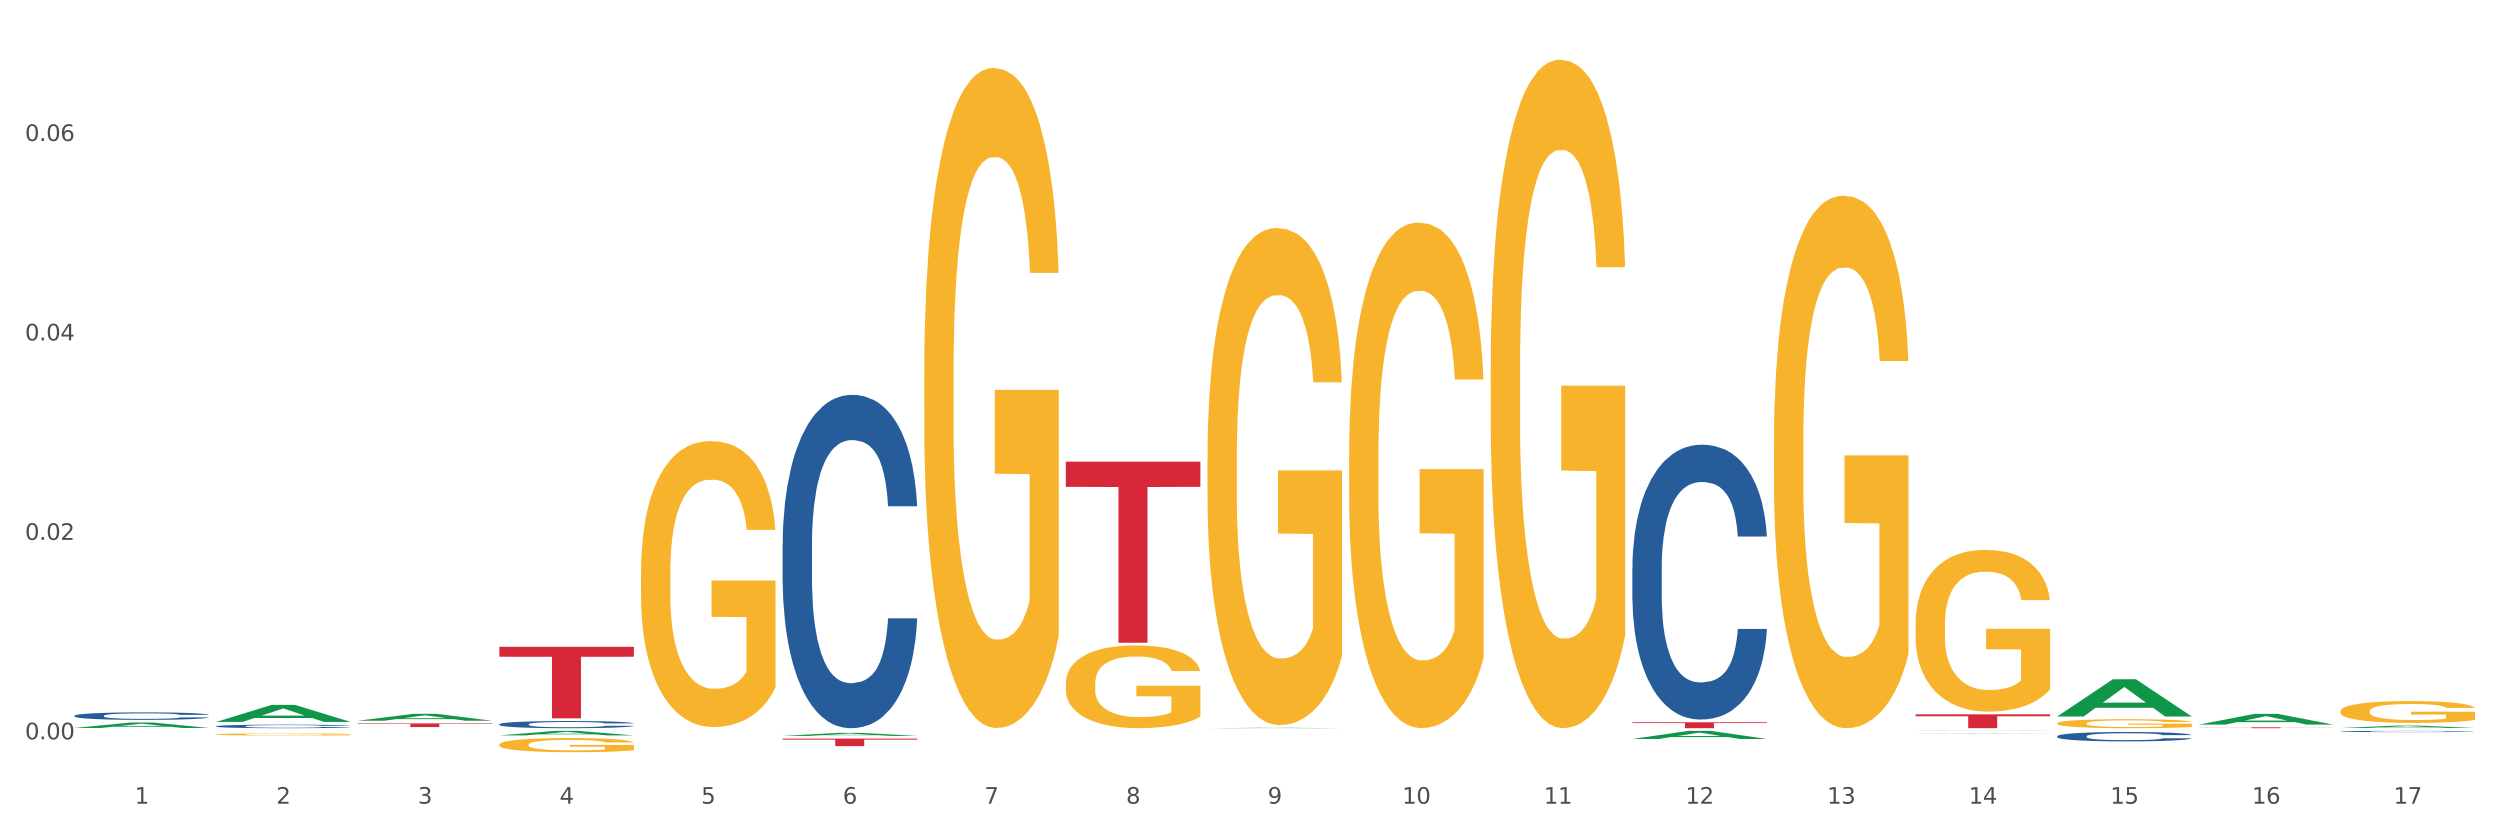 <?xml version="1.0" encoding="utf-8" standalone="no"?>
<!DOCTYPE svg PUBLIC "-//W3C//DTD SVG 1.1//EN"
  "http://www.w3.org/Graphics/SVG/1.1/DTD/svg11.dtd">
<svg xmlns:xlink="http://www.w3.org/1999/xlink" width="1080pt" height="360pt" viewBox="0 0 1080 360" xmlns="http://www.w3.org/2000/svg" version="1.1">
 <rect x="0" y="0" width="1080" height="360" fill="#333333" stroke="none"/>
 <defs>
  <style type="text/css">*{stroke-linejoin: round; stroke-linecap: butt}</style>
 </defs>
 <g id="figure_1">
  <g id="patch_1">
   <path d="M 0 360 
L 1080 360 
L 1080 0 
L 0 0 
z
" style="fill: #ffffff; stroke: #ffffff; stroke-linejoin: miter"/>
  </g>
  <g id="axes_1">
   <g id="matplotlib.axis_1">
    <g id="xtick_1">
     <g id="text_1">
      <!-- 1 -->
      <g style="fill: #4d4d4d" transform="translate(58.182 347.204) scale(0.096 -0.096)">
       <defs>
        <path id="DejaVuSans-31" d="M 794 531 
L 1825 531 
L 1825 4091 
L 703 3866 
L 703 4441 
L 1819 4666 
L 2450 4666 
L 2450 531 
L 3481 531 
L 3481 0 
L 794 0 
L 794 531 
z
" transform="scale(0.016)"/>
       </defs>
       <use xlink:href="#DejaVuSans-31"/>
      </g>
     </g>
    </g>
    <g id="xtick_2">
     <g id="text_2">
      <!-- 2 -->
      <g style="fill: #4d4d4d" transform="translate(119.364 347.204) scale(0.096 -0.096)">
       <defs>
        <path id="DejaVuSans-32" d="M 1228 531 
L 3431 531 
L 3431 0 
L 469 0 
L 469 531 
Q 828 903 1448 1529 
Q 2069 2156 2228 2338 
Q 2531 2678 2651 2914 
Q 2772 3150 2772 3378 
Q 2772 3750 2511 3984 
Q 2250 4219 1831 4219 
Q 1534 4219 1204 4116 
Q 875 4013 500 3803 
L 500 4441 
Q 881 4594 1212 4672 
Q 1544 4750 1819 4750 
Q 2544 4750 2975 4387 
Q 3406 4025 3406 3419 
Q 3406 3131 3298 2873 
Q 3191 2616 2906 2266 
Q 2828 2175 2409 1742 
Q 1991 1309 1228 531 
z
" transform="scale(0.016)"/>
       </defs>
       <use xlink:href="#DejaVuSans-32"/>
      </g>
     </g>
    </g>
    <g id="xtick_3">
     <g id="text_3">
      <!-- 3 -->
      <g style="fill: #4d4d4d" transform="translate(180.545 347.204) scale(0.096 -0.096)">
       <defs>
        <path id="DejaVuSans-33" d="M 2597 2516 
Q 3050 2419 3304 2112 
Q 3559 1806 3559 1356 
Q 3559 666 3084 287 
Q 2609 -91 1734 -91 
Q 1441 -91 1130 -33 
Q 819 25 488 141 
L 488 750 
Q 750 597 1062 519 
Q 1375 441 1716 441 
Q 2309 441 2620 675 
Q 2931 909 2931 1356 
Q 2931 1769 2642 2001 
Q 2353 2234 1838 2234 
L 1294 2234 
L 1294 2753 
L 1863 2753 
Q 2328 2753 2575 2939 
Q 2822 3125 2822 3475 
Q 2822 3834 2567 4026 
Q 2313 4219 1838 4219 
Q 1578 4219 1281 4162 
Q 984 4106 628 3988 
L 628 4550 
Q 988 4650 1302 4700 
Q 1616 4750 1894 4750 
Q 2613 4750 3031 4423 
Q 3450 4097 3450 3541 
Q 3450 3153 3228 2886 
Q 3006 2619 2597 2516 
z
" transform="scale(0.016)"/>
       </defs>
       <use xlink:href="#DejaVuSans-33"/>
      </g>
     </g>
    </g>
    <g id="xtick_4">
     <g id="text_4">
      <!-- 4 -->
      <g style="fill: #4d4d4d" transform="translate(241.726 347.204) scale(0.096 -0.096)">
       <defs>
        <path id="DejaVuSans-34" d="M 2419 4116 
L 825 1625 
L 2419 1625 
L 2419 4116 
z
M 2253 4666 
L 3047 4666 
L 3047 1625 
L 3713 1625 
L 3713 1100 
L 3047 1100 
L 3047 0 
L 2419 0 
L 2419 1100 
L 313 1100 
L 313 1709 
L 2253 4666 
z
" transform="scale(0.016)"/>
       </defs>
       <use xlink:href="#DejaVuSans-34"/>
      </g>
     </g>
    </g>
    <g id="xtick_5">
     <g id="text_5">
      <!-- 5 -->
      <g style="fill: #4d4d4d" transform="translate(302.908 347.204) scale(0.096 -0.096)">
       <defs>
        <path id="DejaVuSans-35" d="M 691 4666 
L 3169 4666 
L 3169 4134 
L 1269 4134 
L 1269 2991 
Q 1406 3038 1543 3061 
Q 1681 3084 1819 3084 
Q 2600 3084 3056 2656 
Q 3513 2228 3513 1497 
Q 3513 744 3044 326 
Q 2575 -91 1722 -91 
Q 1428 -91 1123 -41 
Q 819 9 494 109 
L 494 744 
Q 775 591 1075 516 
Q 1375 441 1709 441 
Q 2250 441 2565 725 
Q 2881 1009 2881 1497 
Q 2881 1984 2565 2268 
Q 2250 2553 1709 2553 
Q 1456 2553 1204 2497 
Q 953 2441 691 2322 
L 691 4666 
z
" transform="scale(0.016)"/>
       </defs>
       <use xlink:href="#DejaVuSans-35"/>
      </g>
     </g>
    </g>
    <g id="xtick_6">
     <g id="text_6">
      <!-- 6 -->
      <g style="fill: #4d4d4d" transform="translate(364.089 347.204) scale(0.096 -0.096)">
       <defs>
        <path id="DejaVuSans-36" d="M 2113 2584 
Q 1688 2584 1439 2293 
Q 1191 2003 1191 1497 
Q 1191 994 1439 701 
Q 1688 409 2113 409 
Q 2538 409 2786 701 
Q 3034 994 3034 1497 
Q 3034 2003 2786 2293 
Q 2538 2584 2113 2584 
z
M 3366 4563 
L 3366 3988 
Q 3128 4100 2886 4159 
Q 2644 4219 2406 4219 
Q 1781 4219 1451 3797 
Q 1122 3375 1075 2522 
Q 1259 2794 1537 2939 
Q 1816 3084 2150 3084 
Q 2853 3084 3261 2657 
Q 3669 2231 3669 1497 
Q 3669 778 3244 343 
Q 2819 -91 2113 -91 
Q 1303 -91 875 529 
Q 447 1150 447 2328 
Q 447 3434 972 4092 
Q 1497 4750 2381 4750 
Q 2619 4750 2861 4703 
Q 3103 4656 3366 4563 
z
" transform="scale(0.016)"/>
       </defs>
       <use xlink:href="#DejaVuSans-36"/>
      </g>
     </g>
    </g>
    <g id="xtick_7">
     <g id="text_7">
      <!-- 7 -->
      <g style="fill: #4d4d4d" transform="translate(425.271 347.204) scale(0.096 -0.096)">
       <defs>
        <path id="DejaVuSans-37" d="M 525 4666 
L 3525 4666 
L 3525 4397 
L 1831 0 
L 1172 0 
L 2766 4134 
L 525 4134 
L 525 4666 
z
" transform="scale(0.016)"/>
       </defs>
       <use xlink:href="#DejaVuSans-37"/>
      </g>
     </g>
    </g>
    <g id="xtick_8">
     <g id="text_8">
      <!-- 8 -->
      <g style="fill: #4d4d4d" transform="translate(486.452 347.204) scale(0.096 -0.096)">
       <defs>
        <path id="DejaVuSans-38" d="M 2034 2216 
Q 1584 2216 1326 1975 
Q 1069 1734 1069 1313 
Q 1069 891 1326 650 
Q 1584 409 2034 409 
Q 2484 409 2743 651 
Q 3003 894 3003 1313 
Q 3003 1734 2745 1975 
Q 2488 2216 2034 2216 
z
M 1403 2484 
Q 997 2584 770 2862 
Q 544 3141 544 3541 
Q 544 4100 942 4425 
Q 1341 4750 2034 4750 
Q 2731 4750 3128 4425 
Q 3525 4100 3525 3541 
Q 3525 3141 3298 2862 
Q 3072 2584 2669 2484 
Q 3125 2378 3379 2068 
Q 3634 1759 3634 1313 
Q 3634 634 3220 271 
Q 2806 -91 2034 -91 
Q 1263 -91 848 271 
Q 434 634 434 1313 
Q 434 1759 690 2068 
Q 947 2378 1403 2484 
z
M 1172 3481 
Q 1172 3119 1398 2916 
Q 1625 2713 2034 2713 
Q 2441 2713 2670 2916 
Q 2900 3119 2900 3481 
Q 2900 3844 2670 4047 
Q 2441 4250 2034 4250 
Q 1625 4250 1398 4047 
Q 1172 3844 1172 3481 
z
" transform="scale(0.016)"/>
       </defs>
       <use xlink:href="#DejaVuSans-38"/>
      </g>
     </g>
    </g>
    <g id="xtick_9">
     <g id="text_9">
      <!-- 9 -->
      <g style="fill: #4d4d4d" transform="translate(547.634 347.204) scale(0.096 -0.096)">
       <defs>
        <path id="DejaVuSans-39" d="M 703 97 
L 703 672 
Q 941 559 1184 500 
Q 1428 441 1663 441 
Q 2288 441 2617 861 
Q 2947 1281 2994 2138 
Q 2813 1869 2534 1725 
Q 2256 1581 1919 1581 
Q 1219 1581 811 2004 
Q 403 2428 403 3163 
Q 403 3881 828 4315 
Q 1253 4750 1959 4750 
Q 2769 4750 3195 4129 
Q 3622 3509 3622 2328 
Q 3622 1225 3098 567 
Q 2575 -91 1691 -91 
Q 1453 -91 1209 -44 
Q 966 3 703 97 
z
M 1959 2075 
Q 2384 2075 2632 2365 
Q 2881 2656 2881 3163 
Q 2881 3666 2632 3958 
Q 2384 4250 1959 4250 
Q 1534 4250 1286 3958 
Q 1038 3666 1038 3163 
Q 1038 2656 1286 2365 
Q 1534 2075 1959 2075 
z
" transform="scale(0.016)"/>
       </defs>
       <use xlink:href="#DejaVuSans-39"/>
      </g>
     </g>
    </g>
    <g id="xtick_10">
     <g id="text_10">
      <!-- 10 -->
      <g style="fill: #4d4d4d" transform="translate(605.761 347.204) scale(0.096 -0.096)">
       <defs>
        <path id="DejaVuSans-30" d="M 2034 4250 
Q 1547 4250 1301 3770 
Q 1056 3291 1056 2328 
Q 1056 1369 1301 889 
Q 1547 409 2034 409 
Q 2525 409 2770 889 
Q 3016 1369 3016 2328 
Q 3016 3291 2770 3770 
Q 2525 4250 2034 4250 
z
M 2034 4750 
Q 2819 4750 3233 4129 
Q 3647 3509 3647 2328 
Q 3647 1150 3233 529 
Q 2819 -91 2034 -91 
Q 1250 -91 836 529 
Q 422 1150 422 2328 
Q 422 3509 836 4129 
Q 1250 4750 2034 4750 
z
" transform="scale(0.016)"/>
       </defs>
       <use xlink:href="#DejaVuSans-31"/>
       <use xlink:href="#DejaVuSans-30" transform="translate(63.623 0)"/>
      </g>
     </g>
    </g>
    <g id="xtick_11">
     <g id="text_11">
      <!-- 11 -->
      <g style="fill: #4d4d4d" transform="translate(666.942 347.204) scale(0.096 -0.096)">
       <use xlink:href="#DejaVuSans-31"/>
       <use xlink:href="#DejaVuSans-31" transform="translate(63.623 0)"/>
      </g>
     </g>
    </g>
    <g id="xtick_12">
     <g id="text_12">
      <!-- 12 -->
      <g style="fill: #4d4d4d" transform="translate(728.124 347.204) scale(0.096 -0.096)">
       <use xlink:href="#DejaVuSans-31"/>
       <use xlink:href="#DejaVuSans-32" transform="translate(63.623 0)"/>
      </g>
     </g>
    </g>
    <g id="xtick_13">
     <g id="text_13">
      <!-- 13 -->
      <g style="fill: #4d4d4d" transform="translate(789.305 347.204) scale(0.096 -0.096)">
       <use xlink:href="#DejaVuSans-31"/>
       <use xlink:href="#DejaVuSans-33" transform="translate(63.623 0)"/>
      </g>
     </g>
    </g>
    <g id="xtick_14">
     <g id="text_14">
      <!-- 14 -->
      <g style="fill: #4d4d4d" transform="translate(850.487 347.204) scale(0.096 -0.096)">
       <use xlink:href="#DejaVuSans-31"/>
       <use xlink:href="#DejaVuSans-34" transform="translate(63.623 0)"/>
      </g>
     </g>
    </g>
    <g id="xtick_15">
     <g id="text_15">
      <!-- 15 -->
      <g style="fill: #4d4d4d" transform="translate(911.668 347.204) scale(0.096 -0.096)">
       <use xlink:href="#DejaVuSans-31"/>
       <use xlink:href="#DejaVuSans-35" transform="translate(63.623 0)"/>
      </g>
     </g>
    </g>
    <g id="xtick_16">
     <g id="text_16">
      <!-- 16 -->
      <g style="fill: #4d4d4d" transform="translate(972.849 347.204) scale(0.096 -0.096)">
       <use xlink:href="#DejaVuSans-31"/>
       <use xlink:href="#DejaVuSans-36" transform="translate(63.623 0)"/>
      </g>
     </g>
    </g>
    <g id="xtick_17">
     <g id="text_17">
      <!-- 17 -->
      <g style="fill: #4d4d4d" transform="translate(1034.031 347.204) scale(0.096 -0.096)">
       <use xlink:href="#DejaVuSans-31"/>
       <use xlink:href="#DejaVuSans-37" transform="translate(63.623 0)"/>
      </g>
     </g>
    </g>
    <g id="xtick_18"/>
    <g id="xtick_19"/>
    <g id="xtick_20"/>
    <g id="xtick_21"/>
    <g id="xtick_22"/>
    <g id="xtick_23"/>
    <g id="xtick_24"/>
    <g id="xtick_25"/>
    <g id="xtick_26"/>
    <g id="xtick_27"/>
    <g id="xtick_28"/>
    <g id="xtick_29"/>
    <g id="xtick_30"/>
    <g id="xtick_31"/>
    <g id="xtick_32"/>
    <g id="xtick_33"/>
   </g>
   <g id="matplotlib.axis_2">
    <g id="ytick_1">
     <g id="text_18">
      <!-- 0.00 -->
      <g style="fill: #4d4d4d" transform="translate(10.8 319.39) scale(0.096 -0.096)">
       <defs>
        <path id="DejaVuSans-2e" d="M 684 794 
L 1344 794 
L 1344 0 
L 684 0 
L 684 794 
z
" transform="scale(0.016)"/>
       </defs>
       <use xlink:href="#DejaVuSans-30"/>
       <use xlink:href="#DejaVuSans-2e" transform="translate(63.623 0)"/>
       <use xlink:href="#DejaVuSans-30" transform="translate(95.41 0)"/>
       <use xlink:href="#DejaVuSans-30" transform="translate(159.033 0)"/>
      </g>
     </g>
    </g>
    <g id="ytick_2">
     <g id="text_19">
      <!-- 0.02 -->
      <g style="fill: #4d4d4d" transform="translate(10.8 233.228) scale(0.096 -0.096)">
       <use xlink:href="#DejaVuSans-30"/>
       <use xlink:href="#DejaVuSans-2e" transform="translate(63.623 0)"/>
       <use xlink:href="#DejaVuSans-30" transform="translate(95.41 0)"/>
       <use xlink:href="#DejaVuSans-32" transform="translate(159.033 0)"/>
      </g>
     </g>
    </g>
    <g id="ytick_3">
     <g id="text_20">
      <!-- 0.04 -->
      <g style="fill: #4d4d4d" transform="translate(10.8 147.065) scale(0.096 -0.096)">
       <use xlink:href="#DejaVuSans-30"/>
       <use xlink:href="#DejaVuSans-2e" transform="translate(63.623 0)"/>
       <use xlink:href="#DejaVuSans-30" transform="translate(95.41 0)"/>
       <use xlink:href="#DejaVuSans-34" transform="translate(159.033 0)"/>
      </g>
     </g>
    </g>
    <g id="ytick_4">
     <g id="text_21">
      <!-- 0.06 -->
      <g style="fill: #4d4d4d" transform="translate(10.8 60.903) scale(0.096 -0.096)">
       <use xlink:href="#DejaVuSans-30"/>
       <use xlink:href="#DejaVuSans-2e" transform="translate(63.623 0)"/>
       <use xlink:href="#DejaVuSans-30" transform="translate(95.41 0)"/>
       <use xlink:href="#DejaVuSans-36" transform="translate(159.033 0)"/>
      </g>
     </g>
    </g>
    <g id="ytick_5"/>
    <g id="ytick_6"/>
    <g id="ytick_7"/>
    <g id="ytick_8"/>
   </g>
   <g id="PolyCollection_1">
    <path d="M 32.175 314.48 
L 32.235 314.478 
L 56.203 312.143 
L 66.15 312.14 
L 90.297 314.485 
L 78.793 314.485 
L 73.58 313.939 
L 48.833 313.939 
L 48.653 313.948 
L 43.62 314.485 
L 32.175 314.485 
L 32.175 314.48 
L 51.949 313.613 
L 70.464 313.611 
L 61.296 312.64 
L 61.176 312.636 
L 61.056 312.642 
L 51.889 313.611 
L 51.949 313.613 
L 32.175 314.48 
z
" clip-path="url(#p17b56252bd)" style="fill: #109648"/>
    <path d="M 93.356 311.868 
L 93.416 311.861 
L 117.384 304.504 
L 127.331 304.497 
L 151.479 311.882 
L 139.974 311.882 
L 134.761 310.162 
L 110.014 310.162 
L 109.834 310.19 
L 104.801 311.882 
L 93.356 311.882 
L 93.356 311.868 
L 113.13 309.136 
L 131.645 309.129 
L 122.478 306.071 
L 122.358 306.057 
L 122.238 306.078 
L 113.07 309.129 
L 113.13 309.136 
L 93.356 311.868 
z
" clip-path="url(#p17b56252bd)" style="fill: #109648"/>
    <path d="M 154.538 311.355 
L 154.598 311.353 
L 178.566 308.375 
L 188.512 308.372 
L 212.66 311.361 
L 201.156 311.361 
L 195.943 310.665 
L 171.196 310.665 
L 171.016 310.676 
L 165.983 311.361 
L 154.538 311.361 
L 154.538 311.355 
L 174.311 310.25 
L 192.827 310.247 
L 183.659 309.009 
L 183.539 309.004 
L 183.419 309.012 
L 174.251 310.247 
L 174.311 310.25 
L 154.538 311.355 
z
" clip-path="url(#p17b56252bd)" style="fill: #109648"/>
    <path d="M 827.533 317.051 
L 827.593 317.051 
L 851.561 316.954 
L 861.508 316.954 
L 885.656 317.051 
L 874.151 317.051 
L 868.938 317.029 
L 844.191 317.029 
L 844.011 317.029 
L 838.978 317.051 
L 827.533 317.051 
L 827.533 317.051 
L 847.307 317.015 
L 865.822 317.015 
L 856.654 316.975 
L 856.535 316.975 
L 856.415 316.975 
L 847.247 317.015 
L 847.307 317.015 
L 827.533 317.051 
z
" clip-path="url(#p17b56252bd)" style="fill: #109648"/>
    <path d="M 705.171 319.232 
L 705.23 319.229 
L 729.198 315.748 
L 739.145 315.745 
L 763.293 319.239 
L 751.788 319.239 
L 746.575 318.425 
L 721.828 318.425 
L 721.649 318.438 
L 716.615 319.239 
L 705.171 319.239 
L 705.171 319.232 
L 724.944 317.94 
L 743.459 317.936 
L 734.292 316.489 
L 734.172 316.483 
L 734.052 316.493 
L 724.884 317.936 
L 724.944 317.94 
L 705.171 319.232 
z
" clip-path="url(#p17b56252bd)" style="fill: #109648"/>
    <path d="M 521.626 314.582 
L 521.686 314.582 
L 545.654 314.4 
L 555.601 314.4 
L 579.749 314.583 
L 568.244 314.583 
L 563.031 314.54 
L 538.284 314.54 
L 538.104 314.541 
L 533.071 314.583 
L 521.626 314.583 
L 521.626 314.582 
L 541.4 314.515 
L 559.915 314.514 
L 550.747 314.439 
L 550.628 314.438 
L 550.508 314.439 
L 541.34 314.514 
L 541.4 314.515 
L 521.626 314.582 
z
" clip-path="url(#p17b56252bd)" style="fill: #109648"/>
    <path d="M 338.082 317.91 
L 338.142 317.909 
L 362.11 316.603 
L 372.057 316.601 
L 396.204 317.913 
L 384.7 317.913 
L 379.487 317.607 
L 354.74 317.607 
L 354.56 317.612 
L 349.527 317.913 
L 338.082 317.913 
L 338.082 317.91 
L 357.856 317.425 
L 376.371 317.424 
L 367.203 316.881 
L 367.083 316.878 
L 366.963 316.882 
L 357.796 317.424 
L 357.856 317.425 
L 338.082 317.91 
z
" clip-path="url(#p17b56252bd)" style="fill: #109648"/>
    <path d="M 215.719 317.685 
L 215.779 317.683 
L 239.747 315.745 
L 249.694 315.743 
L 273.842 317.689 
L 262.337 317.689 
L 257.124 317.236 
L 232.377 317.236 
L 232.197 317.243 
L 227.164 317.689 
L 215.719 317.689 
L 215.719 317.685 
L 235.493 316.965 
L 254.008 316.963 
L 244.84 316.158 
L 244.72 316.154 
L 244.601 316.159 
L 235.433 316.963 
L 235.493 316.965 
L 215.719 317.685 
z
" clip-path="url(#p17b56252bd)" style="fill: #109648"/>
    <path d="M 1011.078 314.475 
L 1011.138 314.474 
L 1035.106 313.465 
L 1045.052 313.464 
L 1069.2 314.477 
L 1057.695 314.477 
L 1052.482 314.241 
L 1027.735 314.241 
L 1027.556 314.245 
L 1022.522 314.477 
L 1011.078 314.477 
L 1011.078 314.475 
L 1030.851 314.1 
L 1049.366 314.099 
L 1040.199 313.68 
L 1040.079 313.678 
L 1039.959 313.681 
L 1030.791 314.099 
L 1030.851 314.1 
L 1011.078 314.475 
z
" clip-path="url(#p17b56252bd)" style="fill: #109648"/>
    <path d="M 888.715 309.499 
L 888.775 309.484 
L 912.743 293.437 
L 922.689 293.421 
L 946.837 309.529 
L 935.333 309.529 
L 930.12 305.778 
L 905.373 305.778 
L 905.193 305.839 
L 900.16 309.529 
L 888.715 309.529 
L 888.715 309.499 
L 908.488 303.54 
L 927.004 303.525 
L 917.836 296.855 
L 917.716 296.824 
L 917.596 296.87 
L 908.428 303.525 
L 908.488 303.54 
L 888.715 309.499 
z
" clip-path="url(#p17b56252bd)" style="fill: #109648"/>
    <path d="M 949.896 313.021 
L 949.956 313.017 
L 973.924 308.396 
L 983.871 308.392 
L 1008.019 313.03 
L 996.514 313.03 
L 991.301 311.95 
L 966.554 311.95 
L 966.374 311.967 
L 961.341 313.03 
L 949.896 313.03 
L 949.896 313.021 
L 969.67 311.305 
L 988.185 311.301 
L 979.017 309.38 
L 978.897 309.372 
L 978.778 309.385 
L 969.61 311.301 
L 969.67 311.305 
L 949.896 313.021 
z
" clip-path="url(#p17b56252bd)" style="fill: #109648"/>
    <path d="M 705.171 312.011 
L 763.293 312.011 
L 763.293 312.368 
L 740.43 312.37 
L 740.43 314.583 
L 727.896 314.583 
L 727.896 312.37 
L 705.171 312.368 
L 705.171 312.013 
L 705.171 312.011 
z
" clip-path="url(#p17b56252bd)" style="fill: #d62839"/>
    <path d="M 338.082 319.073 
L 396.204 319.073 
L 396.204 319.525 
L 373.341 319.528 
L 373.341 322.325 
L 360.808 322.325 
L 360.808 319.528 
L 338.082 319.525 
L 338.082 319.076 
L 338.082 319.073 
z
" clip-path="url(#p17b56252bd)" style="fill: #d62839"/>
    <path d="M 460.445 199.445 
L 518.567 199.445 
L 518.567 210.313 
L 495.704 210.387 
L 495.704 277.654 
L 483.17 277.654 
L 483.17 210.387 
L 460.445 210.313 
L 460.445 199.518 
L 460.445 199.445 
z
" clip-path="url(#p17b56252bd)" style="fill: #d62839"/>
    <path d="M 93.356 317.271 
L 93.425 317.27 
L 93.425 317.241 
L 93.562 317.215 
L 94.248 317.153 
L 95.278 317.102 
L 96.033 317.075 
L 96.787 317.053 
L 97.68 317.03 
L 98.778 317.007 
L 100.768 316.973 
L 102.003 316.956 
L 103.512 316.938 
L 106.257 316.912 
L 108.247 316.897 
L 110.306 316.884 
L 113.668 316.87 
L 115.864 316.863 
L 118.197 316.858 
L 121.011 316.855 
L 123.138 316.854 
L 127.804 316.856 
L 131.784 316.864 
L 133.706 316.87 
L 136.176 316.879 
L 137.48 316.886 
L 139.607 316.899 
L 141.803 316.917 
L 143.313 316.931 
L 145.577 316.959 
L 147.293 316.987 
L 148.871 317.022 
L 149.695 317.046 
L 150.312 317.068 
L 150.861 317.094 
L 151.41 317.134 
L 139.058 317.134 
L 138.578 317.105 
L 137.823 317.078 
L 136.725 317.052 
L 135.764 317.035 
L 134.118 317.015 
L 132.608 317.001 
L 131.03 316.992 
L 129.108 316.983 
L 127.599 316.979 
L 125.471 316.976 
L 121.285 316.977 
L 118.472 316.983 
L 116.55 316.992 
L 115.315 316.999 
L 114.217 317.007 
L 112.982 317.019 
L 111.541 317.036 
L 110.512 317.052 
L 109.482 317.072 
L 108.659 317.091 
L 107.904 317.114 
L 107.287 317.139 
L 106.806 317.165 
L 106.394 317.196 
L 106.051 317.248 
L 106.051 317.361 
L 106.189 317.387 
L 106.532 317.42 
L 106.943 317.446 
L 107.63 317.476 
L 108.247 317.497 
L 109.414 317.527 
L 110.718 317.551 
L 111.747 317.567 
L 112.776 317.58 
L 114.56 317.598 
L 116.55 317.613 
L 118.266 317.622 
L 120.599 317.631 
L 122.177 317.634 
L 123.55 317.636 
L 126.912 317.636 
L 129.314 317.633 
L 131.99 317.627 
L 134.049 317.62 
L 135.764 317.611 
L 137.686 317.596 
L 138.921 317.582 
L 138.921 317.41 
L 123.824 317.409 
L 123.824 317.294 
L 151.479 317.294 
L 151.479 317.631 
L 150.312 317.648 
L 149.008 317.664 
L 147.636 317.678 
L 145.577 317.695 
L 143.107 317.711 
L 140.911 317.723 
L 138.578 317.733 
L 135.833 317.742 
L 132.265 317.75 
L 130.069 317.753 
L 127.324 317.756 
L 124.099 317.757 
L 121.285 317.755 
L 118.54 317.751 
L 115.658 317.744 
L 112.845 317.733 
L 110.718 317.722 
L 108.59 317.709 
L 106.326 317.692 
L 104.542 317.675 
L 103.169 317.66 
L 101.66 317.641 
L 100.013 317.617 
L 98.778 317.594 
L 97.68 317.571 
L 96.513 317.542 
L 95.69 317.516 
L 94.866 317.484 
L 94.386 317.46 
L 93.837 317.423 
L 93.425 317.371 
L 93.356 317.271 
z
" clip-path="url(#p17b56252bd)" style="fill: #f7b32b"/>
    <path d="M 276.901 247.634 
L 276.969 247.521 
L 276.969 243.46 
L 277.107 239.962 
L 277.793 231.501 
L 278.822 224.506 
L 279.577 220.783 
L 280.332 217.736 
L 281.224 214.69 
L 282.322 211.531 
L 284.312 206.906 
L 285.547 204.536 
L 287.057 202.054 
L 289.801 198.444 
L 291.792 196.413 
L 293.85 194.721 
L 297.213 192.69 
L 299.408 191.787 
L 301.742 191.11 
L 304.555 190.659 
L 306.682 190.546 
L 311.349 190.885 
L 315.329 191.9 
L 317.25 192.69 
L 319.72 194.044 
L 321.024 194.946 
L 323.152 196.752 
L 325.347 199.121 
L 326.857 201.152 
L 329.122 204.988 
L 330.837 208.823 
L 332.415 213.562 
L 333.239 216.834 
L 333.856 219.88 
L 334.405 223.377 
L 334.954 228.906 
L 322.603 228.906 
L 322.122 224.957 
L 321.367 221.234 
L 320.269 217.624 
L 319.309 215.367 
L 317.662 212.547 
L 316.152 210.741 
L 314.574 209.388 
L 312.652 208.259 
L 311.143 207.695 
L 309.015 207.244 
L 304.83 207.357 
L 302.016 208.259 
L 300.095 209.388 
L 298.86 210.403 
L 297.762 211.531 
L 296.526 213.111 
L 295.085 215.48 
L 294.056 217.624 
L 293.027 220.331 
L 292.203 223.039 
L 291.448 226.198 
L 290.831 229.583 
L 290.35 233.08 
L 289.939 237.367 
L 289.596 244.475 
L 289.596 259.932 
L 289.733 263.429 
L 290.076 268.055 
L 290.488 271.552 
L 291.174 275.727 
L 291.792 278.547 
L 292.958 282.609 
L 294.262 285.993 
L 295.291 288.137 
L 296.321 289.942 
L 298.105 292.424 
L 300.095 294.455 
L 301.81 295.696 
L 304.143 296.824 
L 305.722 297.276 
L 307.094 297.501 
L 310.457 297.501 
L 312.858 297.163 
L 315.535 296.373 
L 317.593 295.358 
L 319.309 294.117 
L 321.23 292.086 
L 322.465 290.168 
L 322.465 266.588 
L 307.369 266.475 
L 307.369 250.793 
L 335.023 250.793 
L 335.023 296.824 
L 333.856 299.194 
L 332.553 301.337 
L 331.18 303.255 
L 329.122 305.624 
L 326.651 307.881 
L 324.455 309.46 
L 322.122 310.814 
L 319.377 312.055 
L 315.809 313.183 
L 313.613 313.635 
L 310.868 313.973 
L 307.643 314.086 
L 304.83 313.86 
L 302.085 313.296 
L 299.203 312.281 
L 296.389 310.814 
L 294.262 309.348 
L 292.135 307.542 
L 289.87 305.173 
L 288.086 302.917 
L 286.714 300.886 
L 285.204 298.291 
L 283.557 294.906 
L 282.322 291.86 
L 281.224 288.701 
L 280.057 284.64 
L 279.234 281.142 
L 278.41 276.742 
L 277.93 273.47 
L 277.381 268.393 
L 276.969 261.286 
L 276.901 247.634 
z
" clip-path="url(#p17b56252bd)" style="fill: #f7b32b"/>
    <path d="M 643.989 159.221 
L 644.058 158.957 
L 644.058 149.462 
L 644.195 141.286 
L 644.881 121.504 
L 645.911 105.151 
L 646.665 96.447 
L 647.42 89.325 
L 648.312 82.204 
L 649.41 74.819 
L 651.4 64.004 
L 652.635 58.466 
L 654.145 52.663 
L 656.89 44.223 
L 658.88 39.475 
L 660.939 35.519 
L 664.301 30.771 
L 666.497 28.661 
L 668.83 27.078 
L 671.644 26.023 
L 673.771 25.759 
L 678.437 26.551 
L 682.417 28.925 
L 684.339 30.771 
L 686.809 33.936 
L 688.113 36.046 
L 690.24 40.266 
L 692.436 45.805 
L 693.946 50.553 
L 696.21 59.521 
L 697.926 68.488 
L 699.504 79.566 
L 700.327 87.215 
L 700.945 94.337 
L 701.494 102.513 
L 702.043 115.437 
L 689.691 115.437 
L 689.211 106.206 
L 688.456 97.502 
L 687.358 89.061 
L 686.397 83.786 
L 684.75 77.192 
L 683.241 72.972 
L 681.662 69.807 
L 679.741 67.17 
L 678.231 65.851 
L 676.104 64.796 
L 671.918 65.059 
L 669.105 67.17 
L 667.183 69.807 
L 665.948 72.181 
L 664.85 74.819 
L 663.615 78.511 
L 662.174 84.05 
L 661.145 89.061 
L 660.115 95.392 
L 659.292 101.722 
L 658.537 109.107 
L 657.919 117.02 
L 657.439 125.196 
L 657.027 135.219 
L 656.684 151.836 
L 656.684 187.971 
L 656.821 196.147 
L 657.164 206.961 
L 657.576 215.138 
L 658.262 224.897 
L 658.88 231.491 
L 660.047 240.986 
L 661.35 248.899 
L 662.38 253.91 
L 663.409 258.131 
L 665.193 263.933 
L 667.183 268.681 
L 668.899 271.582 
L 671.232 274.22 
L 672.81 275.275 
L 674.183 275.802 
L 677.545 275.802 
L 679.947 275.011 
L 682.623 273.165 
L 684.682 270.791 
L 686.397 267.89 
L 688.319 263.142 
L 689.554 258.658 
L 689.554 203.533 
L 674.457 203.269 
L 674.457 166.606 
L 702.112 166.606 
L 702.112 274.22 
L 700.945 279.759 
L 699.641 284.77 
L 698.269 289.254 
L 696.21 294.793 
L 693.74 300.068 
L 691.544 303.761 
L 689.211 306.926 
L 686.466 309.827 
L 682.898 312.465 
L 680.702 313.52 
L 677.957 314.311 
L 674.732 314.575 
L 671.918 314.047 
L 669.173 312.728 
L 666.291 310.355 
L 663.478 306.926 
L 661.35 303.497 
L 659.223 299.277 
L 656.959 293.738 
L 655.174 288.463 
L 653.802 283.715 
L 652.292 277.649 
L 650.645 269.736 
L 649.41 262.614 
L 648.312 255.229 
L 647.146 245.734 
L 646.322 237.557 
L 645.499 227.271 
L 645.018 219.622 
L 644.47 207.753 
L 644.058 191.136 
L 643.989 159.221 
z
" clip-path="url(#p17b56252bd)" style="fill: #f7b32b"/>
    <path d="M 888.715 312.488 
L 888.783 312.485 
L 888.783 312.357 
L 888.921 312.247 
L 889.607 311.98 
L 890.636 311.759 
L 891.391 311.642 
L 892.146 311.546 
L 893.038 311.45 
L 894.136 311.35 
L 896.126 311.205 
L 897.361 311.13 
L 898.871 311.052 
L 901.616 310.938 
L 903.606 310.874 
L 905.664 310.821 
L 909.027 310.757 
L 911.223 310.728 
L 913.556 310.707 
L 916.369 310.693 
L 918.497 310.689 
L 923.163 310.7 
L 927.143 310.732 
L 929.064 310.757 
L 931.535 310.799 
L 932.838 310.828 
L 934.966 310.885 
L 937.162 310.959 
L 938.671 311.023 
L 940.936 311.144 
L 942.651 311.265 
L 944.23 311.414 
L 945.053 311.518 
L 945.671 311.614 
L 946.22 311.724 
L 946.769 311.898 
L 934.417 311.898 
L 933.936 311.774 
L 933.182 311.656 
L 932.084 311.542 
L 931.123 311.471 
L 929.476 311.382 
L 927.966 311.326 
L 926.388 311.283 
L 924.467 311.247 
L 922.957 311.23 
L 920.83 311.215 
L 916.644 311.219 
L 913.83 311.247 
L 911.909 311.283 
L 910.674 311.315 
L 909.576 311.35 
L 908.341 311.4 
L 906.899 311.475 
L 905.87 311.542 
L 904.841 311.628 
L 904.017 311.713 
L 903.263 311.813 
L 902.645 311.919 
L 902.165 312.03 
L 901.753 312.165 
L 901.41 312.389 
L 901.41 312.876 
L 901.547 312.986 
L 901.89 313.132 
L 902.302 313.242 
L 902.988 313.374 
L 903.606 313.463 
L 904.772 313.591 
L 906.076 313.697 
L 907.105 313.765 
L 908.135 313.822 
L 909.919 313.9 
L 911.909 313.964 
L 913.624 314.003 
L 915.958 314.039 
L 917.536 314.053 
L 918.908 314.06 
L 922.271 314.06 
L 924.672 314.049 
L 927.349 314.025 
L 929.407 313.993 
L 931.123 313.953 
L 933.044 313.889 
L 934.279 313.829 
L 934.279 313.086 
L 919.183 313.082 
L 919.183 312.588 
L 946.837 312.588 
L 946.837 314.039 
L 945.671 314.113 
L 944.367 314.181 
L 942.994 314.241 
L 940.936 314.316 
L 938.465 314.387 
L 936.269 314.437 
L 933.936 314.48 
L 931.191 314.519 
L 927.623 314.554 
L 925.427 314.569 
L 922.682 314.579 
L 919.457 314.583 
L 916.644 314.576 
L 913.899 314.558 
L 911.017 314.526 
L 908.203 314.48 
L 906.076 314.433 
L 903.949 314.377 
L 901.684 314.302 
L 899.9 314.231 
L 898.528 314.167 
L 897.018 314.085 
L 895.371 313.978 
L 894.136 313.882 
L 893.038 313.783 
L 891.871 313.655 
L 891.048 313.544 
L 890.224 313.406 
L 889.744 313.303 
L 889.195 313.143 
L 888.783 312.919 
L 888.715 312.488 
z
" clip-path="url(#p17b56252bd)" style="fill: #f7b32b"/>
    <path d="M 766.352 190.837 
L 766.421 190.627 
L 766.421 183.063 
L 766.558 176.55 
L 767.244 160.793 
L 768.273 147.767 
L 769.028 140.834 
L 769.783 135.162 
L 770.675 129.489 
L 771.773 123.606 
L 773.763 114.992 
L 774.998 110.58 
L 776.508 105.958 
L 779.253 99.235 
L 781.243 95.454 
L 783.301 92.302 
L 786.664 88.52 
L 788.86 86.84 
L 791.193 85.579 
L 794.006 84.739 
L 796.134 84.529 
L 800.8 85.159 
L 804.78 87.05 
L 806.701 88.52 
L 809.172 91.042 
L 810.476 92.722 
L 812.603 96.084 
L 814.799 100.496 
L 816.308 104.278 
L 818.573 111.421 
L 820.288 118.564 
L 821.867 127.388 
L 822.69 133.481 
L 823.308 139.153 
L 823.857 145.666 
L 824.406 155.961 
L 812.054 155.961 
L 811.574 148.608 
L 810.819 141.674 
L 809.721 134.951 
L 808.76 130.75 
L 807.113 125.497 
L 805.603 122.136 
L 804.025 119.614 
L 802.104 117.514 
L 800.594 116.463 
L 798.467 115.623 
L 794.281 115.833 
L 791.467 117.514 
L 789.546 119.614 
L 788.311 121.505 
L 787.213 123.606 
L 785.978 126.548 
L 784.537 130.96 
L 783.507 134.951 
L 782.478 139.994 
L 781.655 145.036 
L 780.9 150.919 
L 780.282 157.222 
L 779.802 163.734 
L 779.39 171.718 
L 779.047 184.954 
L 779.047 213.737 
L 779.184 220.25 
L 779.527 228.864 
L 779.939 235.377 
L 780.625 243.15 
L 781.243 248.403 
L 782.409 255.966 
L 783.713 262.269 
L 784.743 266.261 
L 785.772 269.622 
L 787.556 274.245 
L 789.546 278.026 
L 791.262 280.337 
L 793.595 282.438 
L 795.173 283.279 
L 796.545 283.699 
L 799.908 283.699 
L 802.31 283.069 
L 804.986 281.598 
L 807.044 279.707 
L 808.76 277.396 
L 810.681 273.614 
L 811.917 270.043 
L 811.917 226.133 
L 796.82 225.923 
L 796.82 196.719 
L 824.474 196.719 
L 824.474 282.438 
L 823.308 286.85 
L 822.004 290.842 
L 820.632 294.414 
L 818.573 298.826 
L 816.103 303.028 
L 813.907 305.969 
L 811.574 308.49 
L 808.829 310.801 
L 805.26 312.902 
L 803.064 313.742 
L 800.32 314.373 
L 797.094 314.583 
L 794.281 314.163 
L 791.536 313.112 
L 788.654 311.221 
L 785.84 308.49 
L 783.713 305.759 
L 781.586 302.397 
L 779.321 297.985 
L 777.537 293.783 
L 776.165 290.002 
L 774.655 285.169 
L 773.008 278.867 
L 771.773 273.194 
L 770.675 267.311 
L 769.509 259.748 
L 768.685 253.235 
L 767.862 245.041 
L 767.381 238.949 
L 766.832 229.494 
L 766.421 216.258 
L 766.352 190.837 
z
" clip-path="url(#p17b56252bd)" style="fill: #f7b32b"/>
    <path d="M 827.533 269.844 
L 827.602 269.78 
L 827.602 267.483 
L 827.739 265.505 
L 828.425 260.719 
L 829.455 256.763 
L 830.21 254.657 
L 830.964 252.934 
L 831.857 251.211 
L 832.954 249.425 
L 834.945 246.809 
L 836.18 245.468 
L 837.689 244.065 
L 840.434 242.023 
L 842.424 240.874 
L 844.483 239.917 
L 847.845 238.768 
L 850.041 238.258 
L 852.374 237.875 
L 855.188 237.62 
L 857.315 237.556 
L 861.981 237.747 
L 865.961 238.322 
L 867.883 238.768 
L 870.353 239.534 
L 871.657 240.045 
L 873.784 241.066 
L 875.98 242.406 
L 877.49 243.554 
L 879.754 245.724 
L 881.47 247.893 
L 883.048 250.573 
L 883.872 252.424 
L 884.489 254.147 
L 885.038 256.125 
L 885.587 259.251 
L 873.235 259.251 
L 872.755 257.018 
L 872 254.912 
L 870.902 252.87 
L 869.941 251.594 
L 868.295 249.999 
L 866.785 248.978 
L 865.207 248.212 
L 863.285 247.574 
L 861.775 247.255 
L 859.648 247 
L 855.462 247.064 
L 852.649 247.574 
L 850.727 248.212 
L 849.492 248.787 
L 848.394 249.425 
L 847.159 250.318 
L 845.718 251.658 
L 844.689 252.87 
L 843.659 254.402 
L 842.836 255.933 
L 842.081 257.72 
L 841.464 259.634 
L 840.983 261.612 
L 840.571 264.037 
L 840.228 268.057 
L 840.228 276.799 
L 840.366 278.777 
L 840.709 281.394 
L 841.12 283.372 
L 841.807 285.733 
L 842.424 287.328 
L 843.591 289.625 
L 844.895 291.539 
L 845.924 292.752 
L 846.953 293.773 
L 848.737 295.177 
L 850.727 296.325 
L 852.443 297.027 
L 854.776 297.665 
L 856.354 297.92 
L 857.727 298.048 
L 861.089 298.048 
L 863.491 297.857 
L 866.167 297.41 
L 868.226 296.836 
L 869.941 296.134 
L 871.863 294.985 
L 873.098 293.9 
L 873.098 280.564 
L 858.001 280.5 
L 858.001 271.631 
L 885.656 271.631 
L 885.656 297.665 
L 884.489 299.005 
L 883.185 300.218 
L 881.813 301.302 
L 879.754 302.642 
L 877.284 303.919 
L 875.088 304.812 
L 872.755 305.578 
L 870.01 306.28 
L 866.442 306.918 
L 864.246 307.173 
L 861.501 307.364 
L 858.276 307.428 
L 855.462 307.3 
L 852.717 306.981 
L 849.835 306.407 
L 847.022 305.578 
L 844.895 304.748 
L 842.767 303.727 
L 840.503 302.387 
L 838.719 301.111 
L 837.346 299.962 
L 835.837 298.495 
L 834.19 296.58 
L 832.954 294.858 
L 831.857 293.071 
L 830.69 290.774 
L 829.867 288.796 
L 829.043 286.307 
L 828.563 284.456 
L 828.014 281.585 
L 827.602 277.565 
L 827.533 269.844 
z
" clip-path="url(#p17b56252bd)" style="fill: #f7b32b"/>
    <path d="M 521.626 197.729 
L 521.695 197.533 
L 521.695 190.473 
L 521.832 184.394 
L 522.518 169.685 
L 523.548 157.526 
L 524.303 151.055 
L 525.057 145.76 
L 525.949 140.465 
L 527.047 134.973 
L 529.037 126.933 
L 530.273 122.814 
L 531.782 118.5 
L 534.527 112.224 
L 536.517 108.694 
L 538.576 105.753 
L 541.938 102.223 
L 544.134 100.654 
L 546.467 99.477 
L 549.281 98.693 
L 551.408 98.496 
L 556.074 99.085 
L 560.054 100.85 
L 561.976 102.223 
L 564.446 104.576 
L 565.75 106.145 
L 567.877 109.283 
L 570.073 113.401 
L 571.583 116.931 
L 573.847 123.599 
L 575.563 130.267 
L 577.141 138.503 
L 577.965 144.191 
L 578.582 149.486 
L 579.131 155.565 
L 579.68 165.175 
L 567.328 165.175 
L 566.848 158.311 
L 566.093 151.839 
L 564.995 145.563 
L 564.034 141.641 
L 562.387 136.738 
L 560.878 133.601 
L 559.299 131.247 
L 557.378 129.286 
L 555.868 128.306 
L 553.741 127.521 
L 549.555 127.717 
L 546.742 129.286 
L 544.82 131.247 
L 543.585 133.012 
L 542.487 134.973 
L 541.252 137.719 
L 539.811 141.837 
L 538.782 145.563 
L 537.752 150.27 
L 536.929 154.977 
L 536.174 160.468 
L 535.556 166.351 
L 535.076 172.431 
L 534.664 179.883 
L 534.321 192.238 
L 534.321 219.106 
L 534.459 225.185 
L 534.802 233.226 
L 535.213 239.305 
L 535.9 246.561 
L 536.517 251.464 
L 537.684 258.524 
L 538.988 264.408 
L 540.017 268.134 
L 541.046 271.272 
L 542.83 275.586 
L 544.82 279.116 
L 546.536 281.273 
L 548.869 283.234 
L 550.447 284.019 
L 551.82 284.411 
L 555.182 284.411 
L 557.584 283.823 
L 560.26 282.45 
L 562.319 280.685 
L 564.034 278.528 
L 565.956 274.998 
L 567.191 271.664 
L 567.191 230.676 
L 552.094 230.48 
L 552.094 203.221 
L 579.749 203.221 
L 579.749 283.234 
L 578.582 287.353 
L 577.278 291.079 
L 575.906 294.413 
L 573.847 298.531 
L 571.377 302.453 
L 569.181 305.199 
L 566.848 307.552 
L 564.103 309.71 
L 560.535 311.671 
L 558.339 312.455 
L 555.594 313.044 
L 552.369 313.24 
L 549.555 312.847 
L 546.81 311.867 
L 543.928 310.102 
L 541.115 307.552 
L 538.988 305.003 
L 536.86 301.865 
L 534.596 297.747 
L 532.812 293.824 
L 531.439 290.294 
L 529.93 285.784 
L 528.283 279.9 
L 527.047 274.605 
L 525.949 269.114 
L 524.783 262.054 
L 523.959 255.975 
L 523.136 248.326 
L 522.656 242.639 
L 522.107 233.814 
L 521.695 221.459 
L 521.626 197.729 
z
" clip-path="url(#p17b56252bd)" style="fill: #f7b32b"/>
    <path d="M 582.808 197.067 
L 582.876 196.868 
L 582.876 189.688 
L 583.014 183.505 
L 583.7 168.546 
L 584.729 156.18 
L 585.484 149.598 
L 586.239 144.213 
L 587.131 138.828 
L 588.229 133.243 
L 590.219 125.065 
L 591.454 120.877 
L 592.964 116.489 
L 595.709 110.107 
L 597.699 106.517 
L 599.757 103.525 
L 603.12 99.935 
L 605.316 98.339 
L 607.649 97.142 
L 610.462 96.344 
L 612.589 96.145 
L 617.256 96.743 
L 621.236 98.538 
L 623.157 99.935 
L 625.628 102.328 
L 626.931 103.924 
L 629.059 107.115 
L 631.254 111.303 
L 632.764 114.893 
L 635.029 121.675 
L 636.744 128.456 
L 638.322 136.833 
L 639.146 142.617 
L 639.764 148.002 
L 640.312 154.185 
L 640.861 163.959 
L 628.51 163.959 
L 628.029 156.978 
L 627.274 150.396 
L 626.176 144.013 
L 625.216 140.024 
L 623.569 135.038 
L 622.059 131.847 
L 620.481 129.453 
L 618.56 127.459 
L 617.05 126.462 
L 614.923 125.664 
L 610.737 125.863 
L 607.923 127.459 
L 606.002 129.453 
L 604.767 131.248 
L 603.669 133.243 
L 602.433 136.035 
L 600.992 140.224 
L 599.963 144.013 
L 598.934 148.8 
L 598.11 153.587 
L 597.355 159.172 
L 596.738 165.155 
L 596.258 171.338 
L 595.846 178.917 
L 595.503 191.483 
L 595.503 218.808 
L 595.64 224.991 
L 595.983 233.168 
L 596.395 239.351 
L 597.081 246.731 
L 597.699 251.717 
L 598.865 258.897 
L 600.169 264.881 
L 601.198 268.671 
L 602.228 271.862 
L 604.012 276.25 
L 606.002 279.84 
L 607.717 282.034 
L 610.05 284.028 
L 611.629 284.826 
L 613.001 285.225 
L 616.364 285.225 
L 618.765 284.627 
L 621.442 283.23 
L 623.5 281.435 
L 625.216 279.241 
L 627.137 275.651 
L 628.372 272.261 
L 628.372 230.575 
L 613.276 230.376 
L 613.276 202.652 
L 640.93 202.652 
L 640.93 284.028 
L 639.764 288.217 
L 638.46 292.006 
L 637.087 295.397 
L 635.029 299.585 
L 632.558 303.575 
L 630.362 306.367 
L 628.029 308.76 
L 625.284 310.954 
L 621.716 312.949 
L 619.52 313.747 
L 616.775 314.345 
L 613.55 314.544 
L 610.737 314.145 
L 607.992 313.148 
L 605.11 311.353 
L 602.296 308.76 
L 600.169 306.167 
L 598.042 302.976 
L 595.777 298.788 
L 593.993 294.799 
L 592.621 291.209 
L 591.111 286.621 
L 589.464 280.638 
L 588.229 275.252 
L 587.131 269.668 
L 585.964 262.488 
L 585.141 256.305 
L 584.317 248.526 
L 583.837 242.742 
L 583.288 233.767 
L 582.876 221.201 
L 582.808 197.067 
z
" clip-path="url(#p17b56252bd)" style="fill: #f7b32b"/>
    <path d="M 460.445 295.332 
L 460.514 295.299 
L 460.514 294.124 
L 460.651 293.112 
L 461.337 290.664 
L 462.366 288.64 
L 463.121 287.562 
L 463.876 286.681 
L 464.768 285.8 
L 465.866 284.886 
L 467.856 283.547 
L 469.091 282.862 
L 470.601 282.144 
L 473.346 281.099 
L 475.336 280.511 
L 477.394 280.022 
L 480.757 279.434 
L 482.953 279.173 
L 485.286 278.977 
L 488.099 278.847 
L 490.227 278.814 
L 494.893 278.912 
L 498.873 279.206 
L 500.794 279.434 
L 503.265 279.826 
L 504.568 280.087 
L 506.696 280.609 
L 508.892 281.295 
L 510.401 281.882 
L 512.666 282.992 
L 514.381 284.102 
L 515.96 285.473 
L 516.783 286.42 
L 517.401 287.301 
L 517.95 288.313 
L 518.499 289.913 
L 506.147 289.913 
L 505.666 288.77 
L 504.912 287.693 
L 503.814 286.648 
L 502.853 285.996 
L 501.206 285.179 
L 499.696 284.657 
L 498.118 284.265 
L 496.197 283.939 
L 494.687 283.776 
L 492.56 283.645 
L 488.374 283.678 
L 485.56 283.939 
L 483.639 284.265 
L 482.404 284.559 
L 481.306 284.886 
L 480.071 285.343 
L 478.63 286.028 
L 477.6 286.648 
L 476.571 287.432 
L 475.747 288.215 
L 474.993 289.129 
L 474.375 290.109 
L 473.895 291.121 
L 473.483 292.361 
L 473.14 294.418 
L 473.14 298.89 
L 473.277 299.902 
L 473.62 301.24 
L 474.032 302.252 
L 474.718 303.46 
L 475.336 304.276 
L 476.502 305.451 
L 477.806 306.431 
L 478.835 307.051 
L 479.865 307.573 
L 481.649 308.291 
L 483.639 308.879 
L 485.354 309.238 
L 487.688 309.564 
L 489.266 309.695 
L 490.638 309.76 
L 494.001 309.76 
L 496.403 309.662 
L 499.079 309.434 
L 501.137 309.14 
L 502.853 308.781 
L 504.774 308.193 
L 506.01 307.638 
L 506.01 300.816 
L 490.913 300.783 
L 490.913 296.246 
L 518.567 296.246 
L 518.567 309.564 
L 517.401 310.25 
L 516.097 310.87 
L 514.724 311.425 
L 512.666 312.111 
L 510.195 312.763 
L 508 313.221 
L 505.666 313.612 
L 502.922 313.971 
L 499.353 314.298 
L 497.157 314.428 
L 494.413 314.526 
L 491.187 314.559 
L 488.374 314.494 
L 485.629 314.33 
L 482.747 314.037 
L 479.933 313.612 
L 477.806 313.188 
L 475.679 312.666 
L 473.414 311.98 
L 471.63 311.327 
L 470.258 310.74 
L 468.748 309.989 
L 467.101 309.009 
L 465.866 308.128 
L 464.768 307.214 
L 463.601 306.039 
L 462.778 305.027 
L 461.955 303.754 
L 461.474 302.807 
L 460.925 301.338 
L 460.514 299.282 
L 460.445 295.332 
z
" clip-path="url(#p17b56252bd)" style="fill: #f7b32b"/>
    <path d="M 1011.078 307.228 
L 1011.146 307.219 
L 1011.146 306.909 
L 1011.284 306.641 
L 1011.97 305.995 
L 1012.999 305.461 
L 1013.754 305.176 
L 1014.509 304.943 
L 1015.401 304.711 
L 1016.499 304.469 
L 1018.489 304.116 
L 1019.724 303.935 
L 1021.234 303.745 
L 1023.978 303.469 
L 1025.969 303.314 
L 1028.027 303.185 
L 1031.39 303.03 
L 1033.585 302.961 
L 1035.919 302.909 
L 1038.732 302.875 
L 1040.859 302.866 
L 1045.526 302.892 
L 1049.506 302.969 
L 1051.427 303.03 
L 1053.897 303.133 
L 1055.201 303.202 
L 1057.328 303.34 
L 1059.524 303.521 
L 1061.034 303.676 
L 1063.299 303.969 
L 1065.014 304.262 
L 1066.592 304.624 
L 1067.416 304.874 
L 1068.033 305.107 
L 1068.582 305.374 
L 1069.131 305.797 
L 1056.78 305.797 
L 1056.299 305.495 
L 1055.544 305.211 
L 1054.446 304.935 
L 1053.486 304.762 
L 1051.839 304.547 
L 1050.329 304.409 
L 1048.751 304.305 
L 1046.829 304.219 
L 1045.32 304.176 
L 1043.192 304.142 
L 1039.007 304.15 
L 1036.193 304.219 
L 1034.272 304.305 
L 1033.037 304.383 
L 1031.939 304.469 
L 1030.703 304.59 
L 1029.262 304.771 
L 1028.233 304.935 
L 1027.204 305.142 
L 1026.38 305.348 
L 1025.625 305.59 
L 1025.008 305.848 
L 1024.527 306.116 
L 1024.116 306.443 
L 1023.773 306.986 
L 1023.773 308.167 
L 1023.91 308.434 
L 1024.253 308.788 
L 1024.665 309.055 
L 1025.351 309.374 
L 1025.969 309.589 
L 1027.135 309.9 
L 1028.439 310.158 
L 1029.468 310.322 
L 1030.498 310.46 
L 1032.282 310.649 
L 1034.272 310.805 
L 1035.987 310.899 
L 1038.32 310.986 
L 1039.899 311.02 
L 1041.271 311.037 
L 1044.634 311.037 
L 1047.035 311.012 
L 1049.712 310.951 
L 1051.77 310.874 
L 1053.486 310.779 
L 1055.407 310.624 
L 1056.642 310.477 
L 1056.642 308.676 
L 1041.546 308.667 
L 1041.546 307.469 
L 1069.2 307.469 
L 1069.2 310.986 
L 1068.033 311.167 
L 1066.73 311.33 
L 1065.357 311.477 
L 1063.299 311.658 
L 1060.828 311.83 
L 1058.632 311.951 
L 1056.299 312.054 
L 1053.554 312.149 
L 1049.986 312.235 
L 1047.79 312.27 
L 1045.045 312.296 
L 1041.82 312.304 
L 1039.007 312.287 
L 1036.262 312.244 
L 1033.38 312.167 
L 1030.566 312.054 
L 1028.439 311.942 
L 1026.312 311.805 
L 1024.047 311.624 
L 1022.263 311.451 
L 1020.891 311.296 
L 1019.381 311.098 
L 1017.734 310.839 
L 1016.499 310.606 
L 1015.401 310.365 
L 1014.234 310.055 
L 1013.411 309.788 
L 1012.587 309.451 
L 1012.107 309.201 
L 1011.558 308.814 
L 1011.146 308.27 
L 1011.078 307.228 
z
" clip-path="url(#p17b56252bd)" style="fill: #f7b32b"/>
    <path d="M 215.719 321.668 
L 215.788 321.662 
L 215.788 321.462 
L 215.925 321.289 
L 216.611 320.871 
L 217.641 320.526 
L 218.395 320.342 
L 219.15 320.191 
L 220.042 320.041 
L 221.14 319.885 
L 223.13 319.657 
L 224.366 319.54 
L 225.875 319.417 
L 228.62 319.239 
L 230.61 319.138 
L 232.669 319.055 
L 236.031 318.955 
L 238.227 318.91 
L 240.56 318.877 
L 243.374 318.854 
L 245.501 318.849 
L 250.167 318.865 
L 254.147 318.916 
L 256.069 318.955 
L 258.539 319.021 
L 259.843 319.066 
L 261.97 319.155 
L 264.166 319.272 
L 265.676 319.372 
L 267.94 319.562 
L 269.656 319.751 
L 271.234 319.985 
L 272.057 320.147 
L 272.675 320.297 
L 273.224 320.47 
L 273.773 320.743 
L 261.421 320.743 
L 260.941 320.548 
L 260.186 320.364 
L 259.088 320.186 
L 258.127 320.074 
L 256.48 319.935 
L 254.971 319.846 
L 253.392 319.779 
L 251.471 319.723 
L 249.961 319.696 
L 247.834 319.673 
L 243.648 319.679 
L 240.835 319.723 
L 238.913 319.779 
L 237.678 319.829 
L 236.58 319.885 
L 235.345 319.963 
L 233.904 320.08 
L 232.875 320.186 
L 231.845 320.32 
L 231.022 320.453 
L 230.267 320.609 
L 229.649 320.776 
L 229.169 320.949 
L 228.757 321.161 
L 228.414 321.512 
L 228.414 322.275 
L 228.551 322.448 
L 228.895 322.676 
L 229.306 322.849 
L 229.993 323.055 
L 230.61 323.194 
L 231.777 323.395 
L 233.08 323.562 
L 234.11 323.668 
L 235.139 323.757 
L 236.923 323.88 
L 238.913 323.98 
L 240.629 324.041 
L 242.962 324.097 
L 244.54 324.119 
L 245.913 324.13 
L 249.275 324.13 
L 251.677 324.114 
L 254.353 324.075 
L 256.412 324.025 
L 258.127 323.963 
L 260.049 323.863 
L 261.284 323.768 
L 261.284 322.604 
L 246.187 322.598 
L 246.187 321.824 
L 273.842 321.824 
L 273.842 324.097 
L 272.675 324.214 
L 271.371 324.32 
L 269.999 324.415 
L 267.94 324.532 
L 265.47 324.643 
L 263.274 324.721 
L 260.941 324.788 
L 258.196 324.849 
L 254.628 324.905 
L 252.432 324.927 
L 249.687 324.944 
L 246.462 324.95 
L 243.648 324.938 
L 240.903 324.91 
L 238.021 324.86 
L 235.208 324.788 
L 233.08 324.715 
L 230.953 324.626 
L 228.689 324.509 
L 226.905 324.398 
L 225.532 324.298 
L 224.022 324.169 
L 222.376 324.002 
L 221.14 323.852 
L 220.042 323.696 
L 218.876 323.495 
L 218.052 323.323 
L 217.229 323.105 
L 216.749 322.944 
L 216.2 322.693 
L 215.788 322.342 
L 215.719 321.668 
z
" clip-path="url(#p17b56252bd)" style="fill: #f7b32b"/>
    <path d="M 949.896 314.19 
L 1008.019 314.19 
L 1008.019 314.244 
L 985.155 314.245 
L 985.155 314.583 
L 972.622 314.583 
L 972.622 314.245 
L 949.896 314.244 
L 949.896 314.19 
L 949.896 314.19 
z
" clip-path="url(#p17b56252bd)" style="fill: #d62839"/>
    <path d="M 827.533 308.588 
L 885.656 308.588 
L 885.656 309.421 
L 862.792 309.427 
L 862.792 314.583 
L 850.259 314.583 
L 850.259 309.427 
L 827.533 309.421 
L 827.533 308.594 
L 827.533 308.588 
z
" clip-path="url(#p17b56252bd)" style="fill: #d62839"/>
    <path d="M 215.719 279.423 
L 273.842 279.423 
L 273.842 283.717 
L 250.978 283.746 
L 250.978 310.32 
L 238.445 310.32 
L 238.445 283.746 
L 215.719 283.717 
L 215.719 279.452 
L 215.719 279.423 
z
" clip-path="url(#p17b56252bd)" style="fill: #d62839"/>
    <path d="M 154.538 312.521 
L 212.66 312.521 
L 212.66 312.74 
L 189.797 312.741 
L 189.797 314.096 
L 177.263 314.096 
L 177.263 312.741 
L 154.538 312.74 
L 154.538 312.522 
L 154.538 312.521 
z
" clip-path="url(#p17b56252bd)" style="fill: #d62839"/>
    <path d="M 705.171 245.46 
L 705.239 245.351 
L 705.239 242.315 
L 705.445 238.194 
L 706.201 230.603 
L 707.163 224.855 
L 708.812 218.132 
L 709.705 215.312 
L 710.873 212.168 
L 713.277 207.071 
L 716.026 202.733 
L 717.949 200.347 
L 719.392 198.829 
L 722.621 196.118 
L 724.476 194.925 
L 726.4 193.949 
L 728.049 193.298 
L 730.797 192.539 
L 732.995 192.214 
L 735.537 192.106 
L 737.667 192.214 
L 740.484 192.648 
L 744.606 193.949 
L 746.186 194.708 
L 748.316 196.01 
L 750.514 197.745 
L 752.301 199.48 
L 754.362 201.974 
L 756.491 205.227 
L 758.552 209.348 
L 759.995 213.144 
L 761.163 217.156 
L 762.194 222.036 
L 762.949 227.35 
L 763.293 231.796 
L 750.72 231.796 
L 750.377 227.783 
L 749.69 223.446 
L 749.003 220.518 
L 748.247 218.132 
L 747.079 215.421 
L 746.049 213.686 
L 744.331 211.625 
L 742.751 210.324 
L 741.446 209.565 
L 739.865 208.914 
L 736.499 208.264 
L 734.094 208.264 
L 732.583 208.48 
L 730.728 209.023 
L 729.148 209.782 
L 727.293 211.083 
L 725.85 212.493 
L 724.407 214.336 
L 723.583 215.638 
L 722.346 218.023 
L 721.522 219.975 
L 720.423 223.337 
L 719.804 225.723 
L 718.705 231.904 
L 718.224 236.459 
L 718.018 239.604 
L 717.881 243.074 
L 717.881 259.991 
L 718.293 267.582 
L 718.636 270.835 
L 719.186 274.522 
L 720.216 279.294 
L 721.728 283.957 
L 723.308 287.319 
L 724.613 289.379 
L 725.85 290.897 
L 727.087 292.09 
L 728.598 293.174 
L 729.835 293.825 
L 731.69 294.476 
L 733.888 294.801 
L 735.606 294.801 
L 739.11 294.259 
L 740.69 293.717 
L 742.201 292.958 
L 743.85 291.765 
L 745.155 290.463 
L 745.911 289.487 
L 747.148 287.427 
L 748.11 285.258 
L 748.934 282.764 
L 749.484 280.595 
L 750.102 277.342 
L 750.583 273.655 
L 750.72 271.703 
L 763.293 271.703 
L 763.018 275.607 
L 762.537 279.402 
L 761.575 284.499 
L 760.82 287.427 
L 759.652 291.006 
L 758.415 294.042 
L 756.697 297.404 
L 755.117 299.898 
L 753.468 302.067 
L 751.682 304.019 
L 748.453 306.73 
L 747.285 307.489 
L 744.812 308.79 
L 742.888 309.549 
L 740.071 310.308 
L 737.186 310.742 
L 734.163 310.851 
L 731.484 310.634 
L 728.529 309.983 
L 726.674 309.332 
L 724.613 308.356 
L 722.209 306.838 
L 719.942 304.995 
L 717.812 302.826 
L 715.819 300.332 
L 713.965 297.512 
L 711.56 292.849 
L 709.774 288.295 
L 708.468 284.065 
L 707.575 280.487 
L 706.682 275.932 
L 706.201 272.787 
L 705.445 265.196 
L 705.171 258.147 
L 705.171 245.46 
z
" clip-path="url(#p17b56252bd)" style="fill: #255c99"/>
    <path d="M 888.715 318.041 
L 888.784 318.038 
L 888.784 317.934 
L 888.99 317.793 
L 889.745 317.533 
L 890.707 317.337 
L 892.356 317.107 
L 893.249 317.011 
L 894.417 316.903 
L 896.822 316.729 
L 899.57 316.58 
L 901.493 316.499 
L 902.936 316.447 
L 906.165 316.354 
L 908.02 316.313 
L 909.944 316.28 
L 911.593 316.258 
L 914.341 316.232 
L 916.539 316.221 
L 919.081 316.217 
L 921.211 316.221 
L 924.028 316.235 
L 928.15 316.28 
L 929.73 316.306 
L 931.86 316.35 
L 934.058 316.41 
L 935.845 316.469 
L 937.906 316.554 
L 940.036 316.666 
L 942.097 316.807 
L 943.539 316.936 
L 944.707 317.074 
L 945.738 317.24 
L 946.494 317.422 
L 946.837 317.574 
L 934.265 317.574 
L 933.921 317.437 
L 933.234 317.289 
L 932.547 317.189 
L 931.791 317.107 
L 930.623 317.014 
L 929.593 316.955 
L 927.875 316.884 
L 926.295 316.84 
L 924.99 316.814 
L 923.41 316.792 
L 920.043 316.77 
L 917.639 316.77 
L 916.127 316.777 
L 914.272 316.795 
L 912.692 316.821 
L 910.837 316.866 
L 909.394 316.914 
L 907.952 316.977 
L 907.127 317.022 
L 905.89 317.103 
L 905.066 317.17 
L 903.967 317.285 
L 903.348 317.367 
L 902.249 317.578 
L 901.768 317.734 
L 901.562 317.841 
L 901.425 317.96 
L 901.425 318.538 
L 901.837 318.798 
L 902.181 318.909 
L 902.73 319.035 
L 903.761 319.198 
L 905.272 319.358 
L 906.852 319.473 
L 908.158 319.543 
L 909.394 319.595 
L 910.631 319.636 
L 912.142 319.673 
L 913.379 319.695 
L 915.234 319.718 
L 917.432 319.729 
L 919.15 319.729 
L 922.654 319.71 
L 924.234 319.692 
L 925.745 319.666 
L 927.394 319.625 
L 928.7 319.58 
L 929.455 319.547 
L 930.692 319.477 
L 931.654 319.402 
L 932.478 319.317 
L 933.028 319.243 
L 933.646 319.132 
L 934.127 319.006 
L 934.265 318.939 
L 946.837 318.939 
L 946.562 319.072 
L 946.081 319.202 
L 945.12 319.377 
L 944.364 319.477 
L 943.196 319.599 
L 941.959 319.703 
L 940.242 319.818 
L 938.662 319.903 
L 937.013 319.977 
L 935.226 320.044 
L 931.997 320.137 
L 930.829 320.163 
L 928.356 320.207 
L 926.433 320.233 
L 923.616 320.259 
L 920.73 320.274 
L 917.707 320.278 
L 915.028 320.27 
L 912.074 320.248 
L 910.219 320.226 
L 908.158 320.192 
L 905.753 320.14 
L 903.486 320.077 
L 901.356 320.003 
L 899.364 319.918 
L 897.509 319.822 
L 895.104 319.662 
L 893.318 319.506 
L 892.013 319.362 
L 891.119 319.239 
L 890.226 319.084 
L 889.745 318.976 
L 888.99 318.716 
L 888.715 318.475 
L 888.715 318.041 
z
" clip-path="url(#p17b56252bd)" style="fill: #255c99"/>
    <path d="M 399.263 161.117 
L 399.332 160.856 
L 399.332 151.48 
L 399.469 143.407 
L 400.156 123.874 
L 401.185 107.728 
L 401.94 99.133 
L 402.695 92.101 
L 403.587 85.07 
L 404.685 77.778 
L 406.675 67.1 
L 407.91 61.631 
L 409.419 55.901 
L 412.164 47.567 
L 414.154 42.879 
L 416.213 38.973 
L 419.575 34.285 
L 421.771 32.202 
L 424.104 30.639 
L 426.918 29.597 
L 429.045 29.337 
L 433.711 30.118 
L 437.691 32.462 
L 439.613 34.285 
L 442.083 37.41 
L 443.387 39.494 
L 445.514 43.661 
L 447.71 49.13 
L 449.22 53.818 
L 451.484 62.672 
L 453.2 71.527 
L 454.778 82.465 
L 455.602 90.018 
L 456.219 97.05 
L 456.768 105.123 
L 457.317 117.884 
L 444.965 117.884 
L 444.485 108.769 
L 443.73 100.175 
L 442.632 91.841 
L 441.672 86.632 
L 440.025 80.121 
L 438.515 75.955 
L 436.937 72.829 
L 435.015 70.225 
L 433.506 68.923 
L 431.378 67.881 
L 427.192 68.142 
L 424.379 70.225 
L 422.458 72.829 
L 421.222 75.173 
L 420.124 77.778 
L 418.889 81.424 
L 417.448 86.893 
L 416.419 91.841 
L 415.39 98.091 
L 414.566 104.342 
L 413.811 111.634 
L 413.194 119.447 
L 412.713 127.521 
L 412.302 137.417 
L 411.958 153.824 
L 411.958 189.504 
L 412.096 197.577 
L 412.439 208.255 
L 412.851 216.329 
L 413.537 225.965 
L 414.154 232.476 
L 415.321 241.851 
L 416.625 249.664 
L 417.654 254.612 
L 418.683 258.779 
L 420.468 264.509 
L 422.458 269.197 
L 424.173 272.062 
L 426.506 274.666 
L 428.084 275.708 
L 429.457 276.228 
L 432.819 276.228 
L 435.221 275.447 
L 437.897 273.624 
L 439.956 271.28 
L 441.672 268.415 
L 443.593 263.728 
L 444.828 259.3 
L 444.828 204.869 
L 429.731 204.609 
L 429.731 168.409 
L 457.386 168.409 
L 457.386 274.666 
L 456.219 280.135 
L 454.915 285.083 
L 453.543 289.511 
L 451.484 294.98 
L 449.014 300.188 
L 446.818 303.834 
L 444.485 306.96 
L 441.74 309.824 
L 438.172 312.429 
L 435.976 313.471 
L 433.231 314.252 
L 430.006 314.512 
L 427.192 313.991 
L 424.448 312.689 
L 421.565 310.345 
L 418.752 306.96 
L 416.625 303.574 
L 414.497 299.407 
L 412.233 293.938 
L 410.449 288.729 
L 409.076 284.041 
L 407.567 278.051 
L 405.92 270.238 
L 404.685 263.207 
L 403.587 255.915 
L 402.42 246.539 
L 401.597 238.465 
L 400.773 228.309 
L 400.293 220.756 
L 399.744 209.036 
L 399.332 192.629 
L 399.263 161.117 
z
" clip-path="url(#p17b56252bd)" style="fill: #f7b32b"/>
    <path d="M 32.175 309.198 
L 32.244 309.195 
L 32.244 309.113 
L 32.45 309 
L 33.206 308.793 
L 34.167 308.637 
L 35.816 308.453 
L 36.709 308.377 
L 37.877 308.291 
L 40.282 308.152 
L 43.03 308.034 
L 44.954 307.969 
L 46.396 307.927 
L 49.625 307.853 
L 51.48 307.821 
L 53.404 307.794 
L 55.053 307.777 
L 57.801 307.756 
L 60 307.747 
L 62.542 307.744 
L 64.671 307.747 
L 67.488 307.759 
L 71.61 307.794 
L 73.19 307.815 
L 75.32 307.85 
L 77.519 307.898 
L 79.305 307.945 
L 81.366 308.013 
L 83.496 308.102 
L 85.557 308.214 
L 87 308.317 
L 88.168 308.427 
L 89.198 308.56 
L 89.954 308.705 
L 90.297 308.826 
L 77.725 308.826 
L 77.381 308.716 
L 76.694 308.598 
L 76.007 308.518 
L 75.251 308.453 
L 74.084 308.38 
L 73.053 308.332 
L 71.335 308.276 
L 69.755 308.241 
L 68.45 308.22 
L 66.87 308.202 
L 63.503 308.184 
L 61.099 308.184 
L 59.587 308.19 
L 57.732 308.205 
L 56.152 308.226 
L 54.297 308.261 
L 52.854 308.3 
L 51.412 308.35 
L 50.587 308.385 
L 49.351 308.45 
L 48.526 308.504 
L 47.427 308.595 
L 46.809 308.66 
L 45.709 308.829 
L 45.228 308.953 
L 45.022 309.039 
L 44.885 309.133 
L 44.885 309.594 
L 45.297 309.801 
L 45.641 309.89 
L 46.19 309.99 
L 47.221 310.12 
L 48.732 310.248 
L 50.312 310.339 
L 51.618 310.395 
L 52.854 310.437 
L 54.091 310.469 
L 55.603 310.499 
L 56.839 310.516 
L 58.694 310.534 
L 60.893 310.543 
L 62.61 310.543 
L 66.114 310.528 
L 67.694 310.514 
L 69.206 310.493 
L 70.855 310.46 
L 72.16 310.425 
L 72.916 310.398 
L 74.152 310.342 
L 75.114 310.283 
L 75.939 310.215 
L 76.488 310.156 
L 77.106 310.067 
L 77.587 309.967 
L 77.725 309.914 
L 90.297 309.914 
L 90.023 310.02 
L 89.542 310.123 
L 88.58 310.262 
L 87.824 310.342 
L 86.656 310.44 
L 85.419 310.522 
L 83.702 310.614 
L 82.122 310.682 
L 80.473 310.741 
L 78.687 310.794 
L 75.458 310.868 
L 74.29 310.889 
L 71.816 310.924 
L 69.893 310.945 
L 67.076 310.966 
L 64.19 310.978 
L 61.167 310.981 
L 58.488 310.975 
L 55.534 310.957 
L 53.679 310.939 
L 51.618 310.913 
L 49.213 310.871 
L 46.946 310.821 
L 44.816 310.762 
L 42.824 310.694 
L 40.969 310.617 
L 38.564 310.49 
L 36.778 310.366 
L 35.473 310.25 
L 34.58 310.153 
L 33.686 310.029 
L 33.206 309.943 
L 32.45 309.736 
L 32.175 309.544 
L 32.175 309.198 
z
" clip-path="url(#p17b56252bd)" style="fill: #255c99"/>
    <path d="M 93.356 313.734 
L 93.425 313.733 
L 93.425 313.693 
L 93.631 313.64 
L 94.387 313.542 
L 95.349 313.467 
L 96.998 313.38 
L 97.891 313.343 
L 99.059 313.302 
L 101.463 313.236 
L 104.211 313.18 
L 106.135 313.149 
L 107.578 313.129 
L 110.807 313.094 
L 112.662 313.079 
L 114.585 313.066 
L 116.234 313.057 
L 118.982 313.048 
L 121.181 313.043 
L 123.723 313.042 
L 125.853 313.043 
L 128.67 313.049 
L 132.792 313.066 
L 134.372 313.076 
L 136.502 313.093 
L 138.7 313.115 
L 140.486 313.138 
L 142.547 313.17 
L 144.677 313.212 
L 146.738 313.266 
L 148.181 313.315 
L 149.349 313.367 
L 150.38 313.43 
L 151.135 313.499 
L 151.479 313.557 
L 138.906 313.557 
L 138.563 313.505 
L 137.876 313.449 
L 137.189 313.411 
L 136.433 313.38 
L 135.265 313.344 
L 134.234 313.322 
L 132.517 313.295 
L 130.937 313.278 
L 129.631 313.269 
L 128.051 313.26 
L 124.685 313.252 
L 122.28 313.252 
L 120.769 313.254 
L 118.914 313.261 
L 117.334 313.271 
L 115.479 313.288 
L 114.036 313.307 
L 112.593 313.33 
L 111.769 313.347 
L 110.532 313.378 
L 109.708 313.404 
L 108.608 313.447 
L 107.99 313.478 
L 106.891 313.558 
L 106.41 313.617 
L 106.204 313.658 
L 106.066 313.703 
L 106.066 313.923 
L 106.479 314.021 
L 106.822 314.064 
L 107.372 314.111 
L 108.402 314.173 
L 109.914 314.234 
L 111.494 314.277 
L 112.799 314.304 
L 114.036 314.324 
L 115.273 314.339 
L 116.784 314.353 
L 118.021 314.362 
L 119.876 314.37 
L 122.074 314.375 
L 123.792 314.375 
L 127.295 314.368 
L 128.876 314.36 
L 130.387 314.351 
L 132.036 314.335 
L 133.341 314.318 
L 134.097 314.306 
L 135.334 314.279 
L 136.296 314.251 
L 137.12 314.218 
L 137.67 314.19 
L 138.288 314.148 
L 138.769 314.1 
L 138.906 314.075 
L 151.479 314.075 
L 151.204 314.125 
L 150.723 314.175 
L 149.761 314.241 
L 149.005 314.279 
L 147.838 314.325 
L 146.601 314.365 
L 144.883 314.408 
L 143.303 314.441 
L 141.654 314.469 
L 139.868 314.494 
L 136.639 314.529 
L 135.471 314.539 
L 132.998 314.556 
L 131.074 314.566 
L 128.257 314.576 
L 125.372 314.581 
L 122.349 314.583 
L 119.669 314.58 
L 116.715 314.572 
L 114.86 314.563 
L 112.799 314.55 
L 110.395 314.531 
L 108.127 314.507 
L 105.998 314.479 
L 104.005 314.446 
L 102.15 314.41 
L 99.746 314.349 
L 97.959 314.29 
L 96.654 314.235 
L 95.761 314.189 
L 94.868 314.13 
L 94.387 314.089 
L 93.631 313.99 
L 93.356 313.899 
L 93.356 313.734 
z
" clip-path="url(#p17b56252bd)" style="fill: #255c99"/>
    <path d="M 215.719 312.874 
L 215.788 312.871 
L 215.788 312.792 
L 215.994 312.684 
L 216.75 312.486 
L 217.712 312.335 
L 219.36 312.16 
L 220.254 312.086 
L 221.422 312.004 
L 223.826 311.871 
L 226.574 311.757 
L 228.498 311.695 
L 229.941 311.655 
L 233.17 311.584 
L 235.025 311.553 
L 236.948 311.528 
L 238.597 311.511 
L 241.345 311.491 
L 243.544 311.482 
L 246.086 311.48 
L 248.216 311.482 
L 251.032 311.494 
L 255.155 311.528 
L 256.735 311.548 
L 258.864 311.582 
L 261.063 311.627 
L 262.849 311.672 
L 264.91 311.738 
L 267.04 311.823 
L 269.101 311.93 
L 270.544 312.029 
L 271.712 312.134 
L 272.742 312.262 
L 273.498 312.401 
L 273.842 312.517 
L 261.269 312.517 
L 260.926 312.412 
L 260.238 312.299 
L 259.551 312.222 
L 258.796 312.16 
L 257.628 312.089 
L 256.597 312.044 
L 254.88 311.99 
L 253.3 311.956 
L 251.994 311.936 
L 250.414 311.919 
L 247.048 311.902 
L 244.643 311.902 
L 243.132 311.908 
L 241.277 311.922 
L 239.696 311.942 
L 237.841 311.976 
L 236.399 312.012 
L 234.956 312.061 
L 234.132 312.095 
L 232.895 312.157 
L 232.07 312.208 
L 230.971 312.296 
L 230.353 312.358 
L 229.254 312.52 
L 228.773 312.639 
L 228.567 312.721 
L 228.429 312.812 
L 228.429 313.254 
L 228.841 313.452 
L 229.185 313.537 
L 229.735 313.633 
L 230.765 313.758 
L 232.277 313.88 
L 233.857 313.968 
L 235.162 314.022 
L 236.399 314.061 
L 237.635 314.093 
L 239.147 314.121 
L 240.383 314.138 
L 242.238 314.155 
L 244.437 314.163 
L 246.154 314.163 
L 249.658 314.149 
L 251.238 314.135 
L 252.75 314.115 
L 254.399 314.084 
L 255.704 314.05 
L 256.46 314.025 
L 257.696 313.971 
L 258.658 313.914 
L 259.483 313.849 
L 260.032 313.792 
L 260.651 313.707 
L 261.132 313.611 
L 261.269 313.56 
L 273.842 313.56 
L 273.567 313.662 
L 273.086 313.761 
L 272.124 313.894 
L 271.368 313.971 
L 270.2 314.064 
L 268.964 314.144 
L 267.246 314.231 
L 265.666 314.297 
L 264.017 314.353 
L 262.231 314.404 
L 259.002 314.475 
L 257.834 314.495 
L 255.361 314.529 
L 253.437 314.549 
L 250.62 314.569 
L 247.735 314.58 
L 244.712 314.583 
L 242.032 314.577 
L 239.078 314.56 
L 237.223 314.543 
L 235.162 314.518 
L 232.757 314.478 
L 230.49 314.43 
L 228.361 314.373 
L 226.368 314.308 
L 224.513 314.234 
L 222.109 314.112 
L 220.322 313.993 
L 219.017 313.883 
L 218.124 313.789 
L 217.231 313.67 
L 216.75 313.588 
L 215.994 313.39 
L 215.719 313.205 
L 215.719 312.874 
z
" clip-path="url(#p17b56252bd)" style="fill: #255c99"/>
    <path d="M 338.082 235.28 
L 338.151 235.149 
L 338.151 231.466 
L 338.357 226.469 
L 339.113 217.263 
L 340.074 210.292 
L 341.723 202.139 
L 342.616 198.719 
L 343.784 194.905 
L 346.189 188.724 
L 348.937 183.464 
L 350.861 180.57 
L 352.304 178.729 
L 355.533 175.441 
L 357.387 173.995 
L 359.311 172.811 
L 360.96 172.022 
L 363.708 171.101 
L 365.907 170.707 
L 368.449 170.575 
L 370.578 170.707 
L 373.395 171.233 
L 377.517 172.811 
L 379.097 173.732 
L 381.227 175.31 
L 383.426 177.414 
L 385.212 179.518 
L 387.273 182.543 
L 389.403 186.488 
L 391.464 191.486 
L 392.907 196.089 
L 394.075 200.955 
L 395.105 206.873 
L 395.861 213.317 
L 396.204 218.709 
L 383.632 218.709 
L 383.288 213.843 
L 382.601 208.583 
L 381.914 205.032 
L 381.159 202.139 
L 379.991 198.851 
L 378.96 196.747 
L 377.243 194.248 
L 375.662 192.67 
L 374.357 191.749 
L 372.777 190.96 
L 369.41 190.171 
L 367.006 190.171 
L 365.494 190.434 
L 363.639 191.091 
L 362.059 192.012 
L 360.204 193.59 
L 358.762 195.3 
L 357.319 197.536 
L 356.494 199.114 
L 355.258 202.007 
L 354.433 204.374 
L 353.334 208.451 
L 352.716 211.345 
L 351.616 218.841 
L 351.136 224.364 
L 350.929 228.178 
L 350.792 232.387 
L 350.792 252.903 
L 351.204 262.109 
L 351.548 266.054 
L 352.097 270.526 
L 353.128 276.312 
L 354.639 281.967 
L 356.22 286.044 
L 357.525 288.543 
L 358.762 290.384 
L 359.998 291.831 
L 361.51 293.146 
L 362.746 293.935 
L 364.601 294.724 
L 366.8 295.119 
L 368.517 295.119 
L 372.021 294.461 
L 373.601 293.804 
L 375.113 292.883 
L 376.762 291.436 
L 378.067 289.858 
L 378.823 288.675 
L 380.059 286.176 
L 381.021 283.546 
L 381.846 280.521 
L 382.395 277.89 
L 383.014 273.945 
L 383.494 269.474 
L 383.632 267.106 
L 396.204 267.106 
L 395.93 271.841 
L 395.449 276.444 
L 394.487 282.625 
L 393.731 286.176 
L 392.563 290.516 
L 391.327 294.198 
L 389.609 298.275 
L 388.029 301.3 
L 386.38 303.93 
L 384.594 306.297 
L 381.365 309.585 
L 380.197 310.506 
L 377.723 312.084 
L 375.8 313.005 
L 372.983 313.925 
L 370.097 314.451 
L 367.075 314.583 
L 364.395 314.32 
L 361.441 313.531 
L 359.586 312.742 
L 357.525 311.558 
L 355.12 309.717 
L 352.853 307.481 
L 350.723 304.851 
L 348.731 301.826 
L 346.876 298.407 
L 344.471 292.752 
L 342.685 287.228 
L 341.38 282.099 
L 340.487 277.759 
L 339.594 272.235 
L 339.113 268.421 
L 338.357 259.216 
L 338.082 250.667 
L 338.082 235.28 
z
" clip-path="url(#p17b56252bd)" style="fill: #255c99"/>
    <path d="M 827.533 315.766 
L 827.602 315.766 
L 827.602 315.765 
L 827.808 315.763 
L 828.564 315.759 
L 829.526 315.757 
L 831.175 315.754 
L 832.068 315.753 
L 833.236 315.751 
L 835.64 315.749 
L 838.388 315.747 
L 840.312 315.746 
L 841.755 315.746 
L 844.984 315.744 
L 846.839 315.744 
L 848.762 315.744 
L 850.411 315.743 
L 853.159 315.743 
L 855.358 315.743 
L 857.9 315.743 
L 860.03 315.743 
L 862.847 315.743 
L 866.969 315.744 
L 868.549 315.744 
L 870.679 315.744 
L 872.877 315.745 
L 874.663 315.746 
L 876.724 315.747 
L 878.854 315.748 
L 880.915 315.75 
L 882.358 315.752 
L 883.526 315.754 
L 884.557 315.756 
L 885.312 315.758 
L 885.656 315.76 
L 873.083 315.76 
L 872.74 315.758 
L 872.053 315.756 
L 871.366 315.755 
L 870.61 315.754 
L 869.442 315.753 
L 868.411 315.752 
L 866.694 315.751 
L 865.114 315.751 
L 863.808 315.75 
L 862.228 315.75 
L 858.862 315.75 
L 856.457 315.75 
L 854.946 315.75 
L 853.091 315.75 
L 851.511 315.75 
L 849.656 315.751 
L 848.213 315.752 
L 846.77 315.752 
L 845.946 315.753 
L 844.709 315.754 
L 843.885 315.755 
L 842.785 315.756 
L 842.167 315.757 
L 841.068 315.76 
L 840.587 315.762 
L 840.381 315.763 
L 840.243 315.765 
L 840.243 315.772 
L 840.656 315.775 
L 840.999 315.777 
L 841.549 315.779 
L 842.579 315.781 
L 844.091 315.783 
L 845.671 315.784 
L 846.976 315.785 
L 848.213 315.786 
L 849.45 315.786 
L 850.961 315.787 
L 852.198 315.787 
L 854.053 315.787 
L 856.251 315.787 
L 857.969 315.787 
L 861.472 315.787 
L 863.053 315.787 
L 864.564 315.787 
L 866.213 315.786 
L 867.518 315.785 
L 868.274 315.785 
L 869.511 315.784 
L 870.472 315.783 
L 871.297 315.782 
L 871.847 315.781 
L 872.465 315.78 
L 872.946 315.778 
L 873.083 315.777 
L 885.656 315.777 
L 885.381 315.779 
L 884.9 315.781 
L 883.938 315.783 
L 883.182 315.784 
L 882.015 315.786 
L 880.778 315.787 
L 879.06 315.788 
L 877.48 315.79 
L 875.831 315.79 
L 874.045 315.791 
L 870.816 315.792 
L 869.648 315.793 
L 867.175 315.793 
L 865.251 315.794 
L 862.434 315.794 
L 859.549 315.794 
L 856.526 315.794 
L 853.846 315.794 
L 850.892 315.794 
L 849.037 315.794 
L 846.976 315.793 
L 844.572 315.793 
L 842.304 315.792 
L 840.175 315.791 
L 838.182 315.79 
L 836.327 315.788 
L 833.923 315.786 
L 832.136 315.784 
L 830.831 315.783 
L 829.938 315.781 
L 829.045 315.779 
L 828.564 315.778 
L 827.808 315.774 
L 827.533 315.771 
L 827.533 315.766 
z
" clip-path="url(#p17b56252bd)" style="fill: #255c99"/>
    <path d="M 1011.078 315.986 
L 1011.146 315.986 
L 1011.146 315.972 
L 1011.352 315.953 
L 1012.108 315.918 
L 1013.07 315.892 
L 1014.719 315.861 
L 1015.612 315.849 
L 1016.78 315.834 
L 1019.185 315.811 
L 1021.933 315.791 
L 1023.856 315.78 
L 1025.299 315.773 
L 1028.528 315.761 
L 1030.383 315.756 
L 1032.307 315.751 
L 1033.956 315.748 
L 1036.704 315.745 
L 1038.902 315.743 
L 1041.444 315.743 
L 1043.574 315.743 
L 1046.391 315.745 
L 1050.513 315.751 
L 1052.093 315.755 
L 1054.223 315.761 
L 1056.421 315.768 
L 1058.208 315.776 
L 1060.269 315.788 
L 1062.398 315.803 
L 1064.46 315.821 
L 1065.902 315.839 
L 1067.07 315.857 
L 1068.101 315.879 
L 1068.856 315.903 
L 1069.2 315.924 
L 1056.627 315.924 
L 1056.284 315.905 
L 1055.597 315.886 
L 1054.91 315.872 
L 1054.154 315.861 
L 1052.986 315.849 
L 1051.956 315.841 
L 1050.238 315.832 
L 1048.658 315.826 
L 1047.353 315.822 
L 1045.772 315.819 
L 1042.406 315.816 
L 1040.001 315.816 
L 1038.49 315.817 
L 1036.635 315.82 
L 1035.055 315.823 
L 1033.2 315.829 
L 1031.757 315.836 
L 1030.314 315.844 
L 1029.49 315.85 
L 1028.253 315.861 
L 1027.429 315.87 
L 1026.33 315.885 
L 1025.711 315.896 
L 1024.612 315.924 
L 1024.131 315.945 
L 1023.925 315.959 
L 1023.788 315.975 
L 1023.788 316.052 
L 1024.2 316.087 
L 1024.543 316.102 
L 1025.093 316.119 
L 1026.124 316.14 
L 1027.635 316.162 
L 1029.215 316.177 
L 1030.52 316.186 
L 1031.757 316.193 
L 1032.994 316.199 
L 1034.505 316.204 
L 1035.742 316.207 
L 1037.597 316.21 
L 1039.795 316.211 
L 1041.513 316.211 
L 1045.017 316.209 
L 1046.597 316.206 
L 1048.108 316.203 
L 1049.757 316.197 
L 1051.063 316.191 
L 1051.818 316.187 
L 1053.055 316.177 
L 1054.017 316.168 
L 1054.841 316.156 
L 1055.391 316.146 
L 1056.009 316.131 
L 1056.49 316.115 
L 1056.627 316.106 
L 1069.2 316.106 
L 1068.925 316.123 
L 1068.444 316.141 
L 1067.482 316.164 
L 1066.727 316.177 
L 1065.559 316.194 
L 1064.322 316.208 
L 1062.605 316.223 
L 1061.024 316.234 
L 1059.376 316.244 
L 1057.589 316.253 
L 1054.36 316.265 
L 1053.192 316.269 
L 1050.719 316.275 
L 1048.795 316.278 
L 1045.979 316.282 
L 1043.093 316.284 
L 1040.07 316.284 
L 1037.391 316.283 
L 1034.437 316.28 
L 1032.582 316.277 
L 1030.52 316.273 
L 1028.116 316.266 
L 1025.849 316.257 
L 1023.719 316.248 
L 1021.727 316.236 
L 1019.872 316.223 
L 1017.467 316.202 
L 1015.681 316.181 
L 1014.375 316.162 
L 1013.482 316.146 
L 1012.589 316.125 
L 1012.108 316.111 
L 1011.352 316.076 
L 1011.078 316.044 
L 1011.078 315.986 
z
" clip-path="url(#p17b56252bd)" style="fill: #255c99"/>
   </g>
  </g>
 </g>
 <defs>
  <clipPath id="p17b56252bd">
   <rect x="32.175" y="10.8" width="1037.025" height="329.109"/>
  </clipPath>
 </defs>
</svg>
